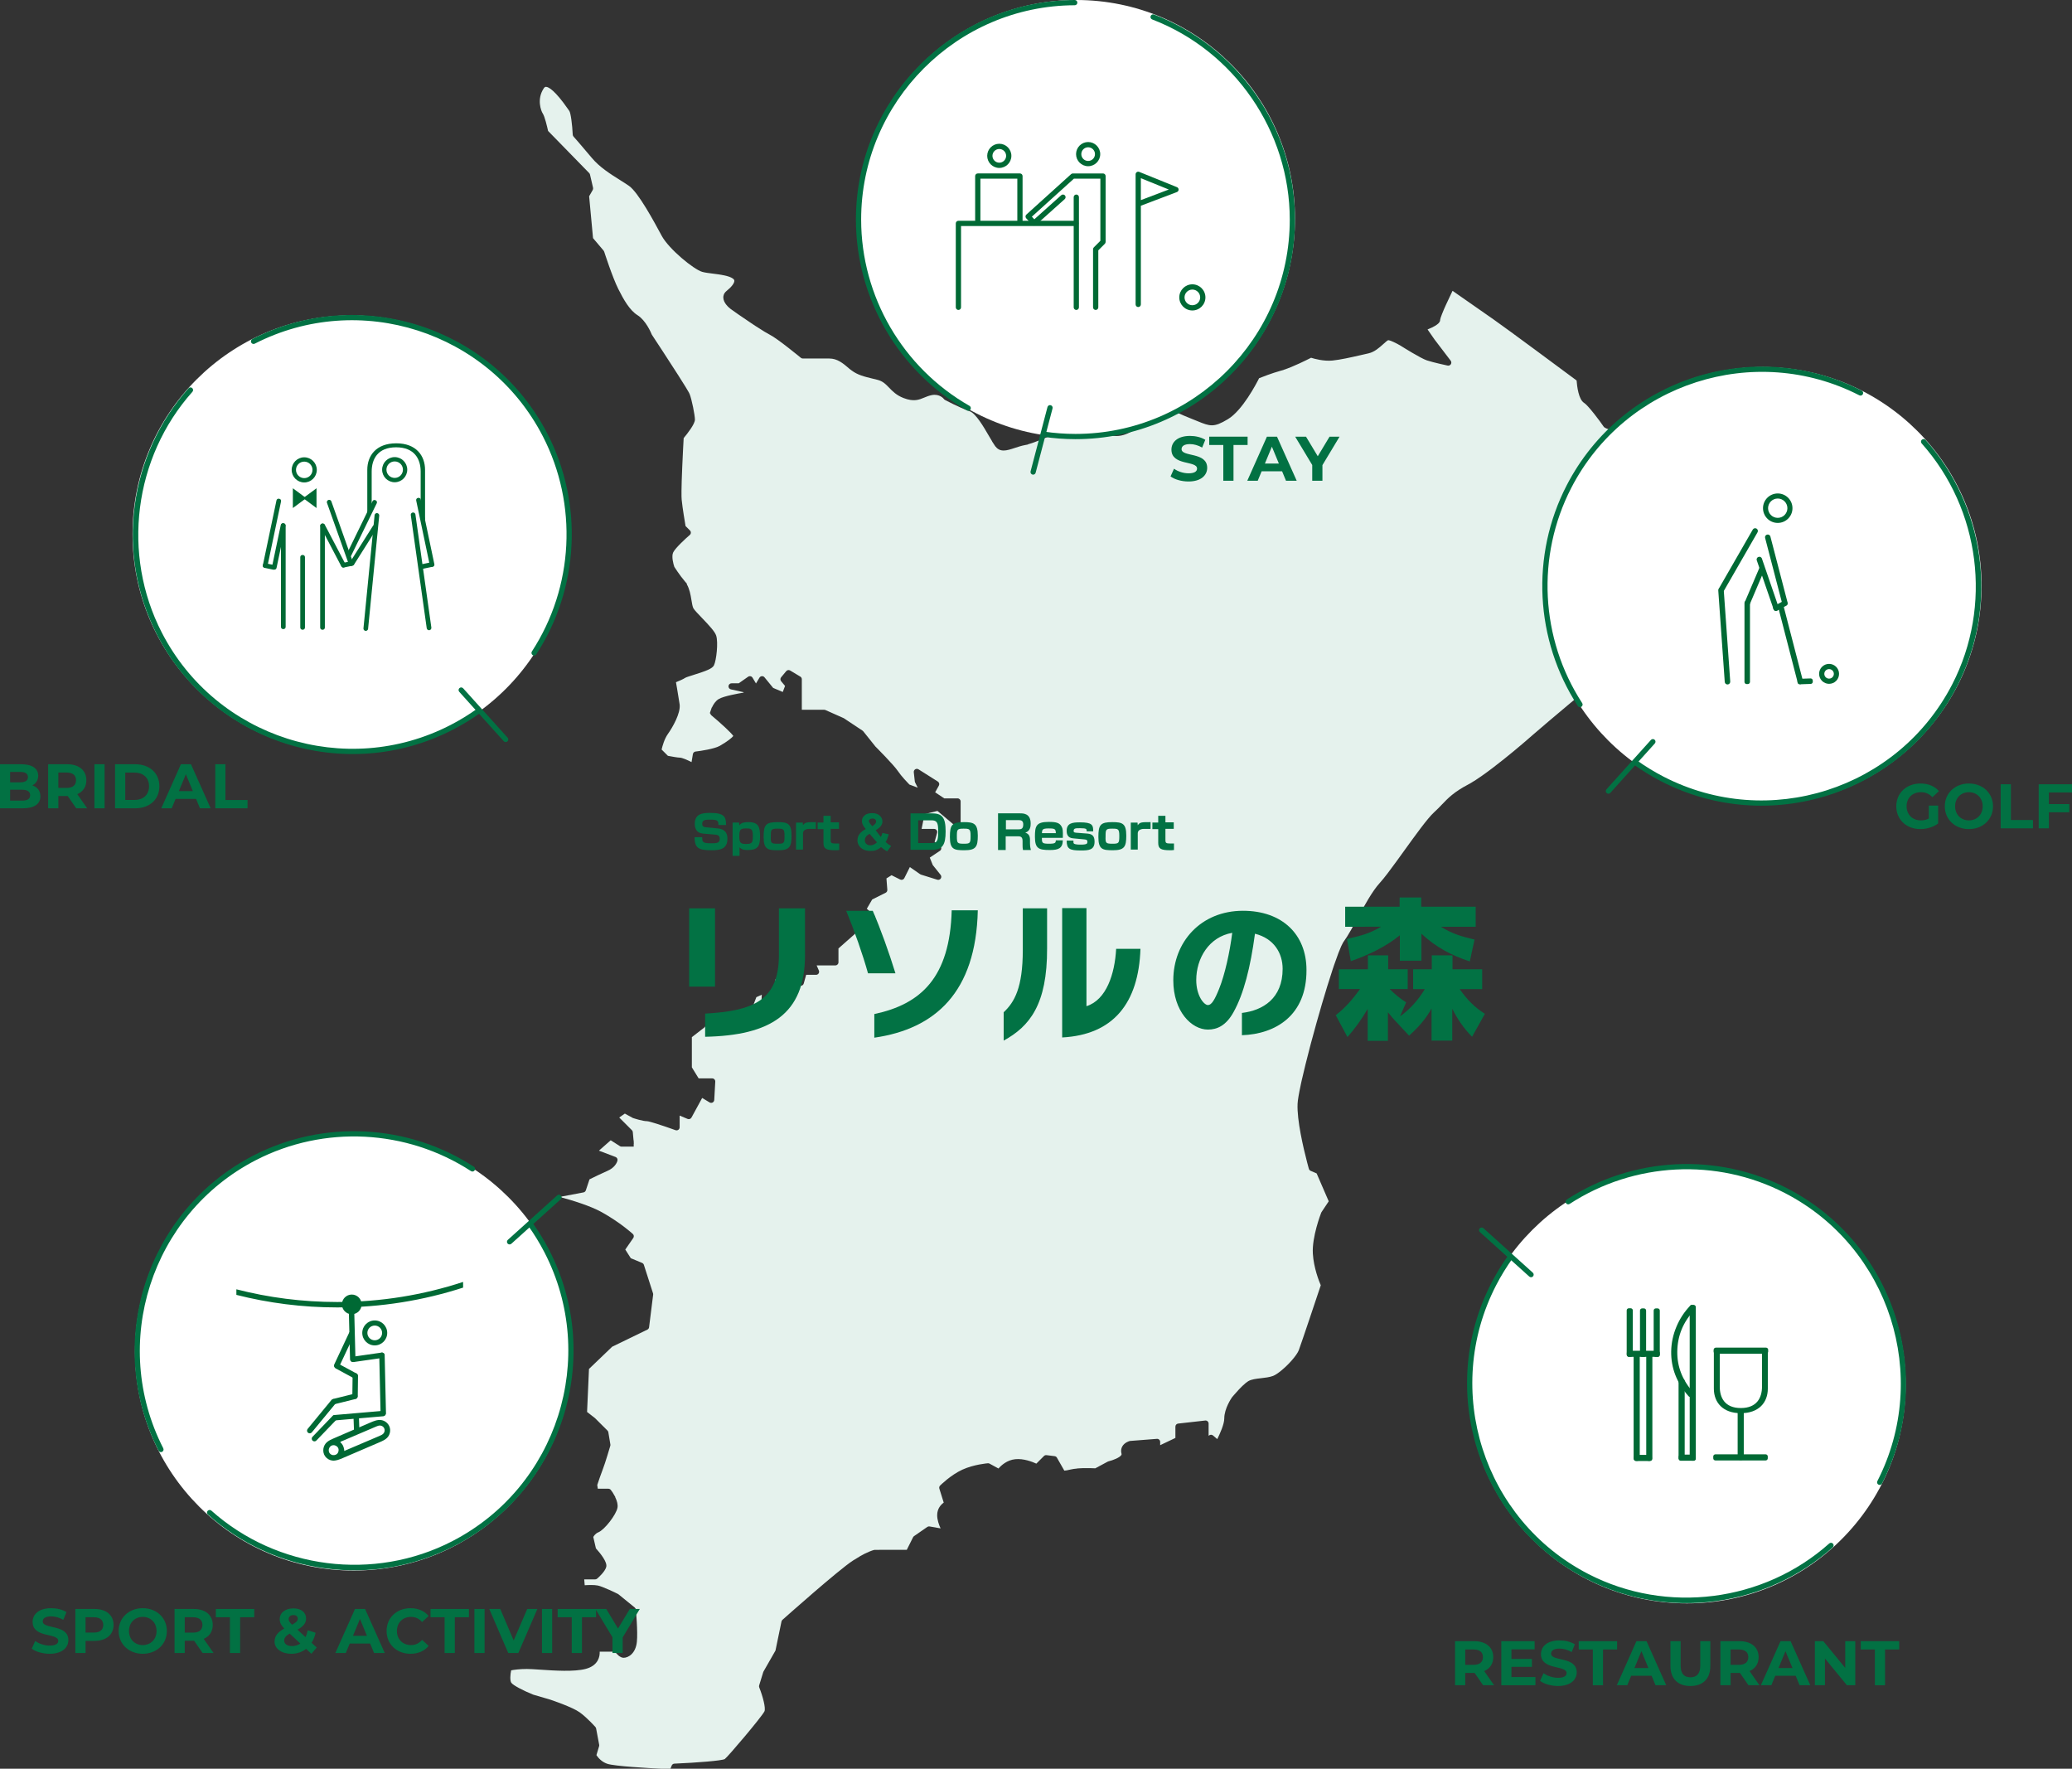 <?xml version="1.0" encoding="utf-8"?>
<!-- Generator: Adobe Illustrator 24.2.1, SVG Export Plug-In . SVG Version: 6.00 Build 0)  -->
<svg version="1.1" id="レイヤー_2_1_" xmlns="http://www.w3.org/2000/svg" xmlns:xlink="http://www.w3.org/1999/xlink" x="0px"
	 y="0px" viewBox="0 0 790.084 674.313" style="enable-background:new 0 0 790.084 674.313;" xml:space="preserve">
<rect x="0" y="0" width="790.084" height="674.313" fill="#333333" stroke="none"/>
<style type="text/css">
	.st0{fill:#E5F2ED;}
	.st1{fill:#027244;}
	.st2{fill:#FFFFFF;}
	.st3{fill:#027143;}
	.st4{fill:#006934;}
</style>
<path class="st0" d="M707.027,229.843c-0.304-0.343-0.38-0.834-0.194-1.254l0.593-1.33
	c-1.798,0.262-4.464,0.336-7.607-0.561c-3.116-0.891-8.086-4.33-13.348-7.971
	c-4.304-2.978-8.754-6.057-12.064-7.626c-7.548-3.574-13.755-11.651-14.016-11.994
	c-1.979-1.812-5.585-5.29-6.004-6.55c-0.085-0.257-0.776-1.947-1.91-4.428
	l-0.015-0.034c-4.06-8.894-7.901-15.083-9.786-15.769
	c-1.581-0.574-6.402-1.925-11.506-3.356c-3.795-1.064-7.84-2.2-11.252-3.207
	l-0.002,0.006l-1.121-0.336l-1.121-0.336l0.001-0.003
	c-5.706-1.743-5.947-2.096-6.238-2.537c-1.256-1.878-5.878-8.051-7.395-8.961
	c-2.093-1.257-2.695-6.312-2.86-8.54c-3.512-2.608-27.126-20.131-31.75-23.332
	c-4.089-2.83-12.504-8.716-15.559-10.853l-2.512,5.341
	c-1.044,2.263-2.187,5.108-2.218,5.721c0,0.492,0,1.748-4.79,3.664l2.64,3.813
	l6.18,8.108c0.296,0.39,0.319,0.924,0.057,1.338
	c-0.263,0.414-0.753,0.622-1.235,0.517c-0.224-0.048-5.524-1.187-7.888-1.976
	c-2.394-0.797-9.193-5.07-9.96-5.554c-1.711-1.026-4.052-2.148-4.809-2.148
	c-0.3,0.067-1.206,0.884-1.868,1.48c-1.5,1.351-3.366,3.031-5.642,3.538
	l-3.329,0.762l-0-0.001c-3.342,0.767-7.493,1.687-10.395,1.978
	c-3.354,0.329-6.882-0.652-8.17-1.062c-1.551,0.8-6.716,3.396-10.48,4.61
	l0.009,0.032l-1.129,0.312c-3.384,0.937-7.025,2.366-8.218,2.846
	c-1.104,2.198-6.396,12.315-11.896,15.615c-2.743,1.646-4.432,2.339-6.111,2.339
	c-1.553,0-3.101-0.593-5.473-1.573c-0.766-0.317-1.636-0.676-2.643-1.068
	c-1.922-0.747-3.433-1.433-4.699-2.008l-1.209-0.541
	c-2.37-1.044-3.584-1.387-5.655-0.56c-1.154,0.462-2.791,1.85-4.523,3.319
	c-3.693,3.133-8.286,7.033-13.129,6.461c-3.363-0.396-6.203-1.175-8.707-1.864
	c-2.414-0.662-4.498-1.234-6.295-1.234c-1.936,0-6.348,1.844-10.241,3.472
	c-2.895,1.21-5.605,2.323-7.597,2.857l0.012,0.065l-1.15,0.221
	c-1.35,0.261-2.612,0.676-3.831,1.078c-1.565,0.516-3.004,0.99-4.283,0.99
	c-0.866,0-1.659-0.217-2.369-0.785c-0.215-0.172-0.439-0.413-0.692-0.734
	l-0.036,0.024l-0.644-0.979c-0.002-0.003-0.004-0.007-0.006-0.01l-0.636-0.968
	l0.026-0.017c-0.396-0.652-0.814-1.358-1.272-2.146
	c-1.963-3.383-4.929-8.494-7.277-9.347c-4.301-1.563-9.263-4.227-9.472-4.339
	c-0.157-0.086-0.293-0.205-0.397-0.351c-0.057-0.077-1.599-2.079-4.64-1.472
	c-1.103,0.221-1.981,0.587-2.831,0.94c-2.063,0.858-4.011,1.667-7.913,0.169
	c-2.697-1.039-4.191-2.589-5.509-3.956c-1.278-1.327-2.382-2.472-4.447-2.989
	l-1.706-0.418c-3.38-0.819-5.823-1.411-8.183-3.184l-0.129-0.097l-0.001,0.001
	c-0.012-0.009-0.023-0.019-0.035-0.027l-0.773-0.58l0.018-0.024
	c-2.397-2.052-4.516-3.787-7.542-3.787h-10.093c-0.272,0-0.537-0.095-0.746-0.269
	c-0.088-0.072-8.861-7.309-11.811-8.783c-0.991-0.495-2.743-1.565-5.134-3.122
	l-0.004,0.006l-0.978-0.645l-0.978-0.645l0.002-0.003
	c-3.503-2.333-6.977-4.76-7.839-5.407c-0.655-0.492-2.802-2.263-2.835-4.384
	c-0.01-0.681,0.198-1.67,1.253-2.514c1.849-1.478,2.981-2.958,2.956-3.863
	c-0.006-0.216-0.077-0.511-0.575-0.868c-1.547-1.105-4.934-1.532-7.655-1.875
	c-1.612-0.202-3.003-0.379-4.019-0.668c-3.224-0.922-12.722-8.685-15.462-13.77
	l-0.191-0.357c-2.601-4.833-8.693-16.153-12.259-18.648
	c-1.006-0.705-2.17-1.433-3.409-2.211c-3.662-2.298-7.812-4.903-10.795-8.48
	c-3.824-4.59-6.931-8.089-6.962-8.124c-0.178-0.2-0.283-0.454-0.295-0.722
	c-0.18-3.764-0.754-8.302-1.32-9.058c-0.126-0.167-0.32-0.446-0.572-0.808
	c-4.823-6.927-7.282-8.33-8.31-8.356c-0.235,0.002-0.519,0.072-0.852,0.571
	c-2.78,4.171-0.982,8.678-0.388,9.569c0.776,1.163,1.686,5.057,2.04,6.672
	l15.68,16.064c0.15,0.153,0.255,0.345,0.303,0.555l1.165,5.046
	c0.066,0.287,0.022,0.588-0.125,0.844l-1.368,2.397l1.484,15.956l4.033,4.765
	c0.098,0.118,0.174,0.254,0.221,0.4c0.031,0.096,3.106,9.673,5.367,14.197
	c2.05,4.1,4.357,8.151,7.337,10.012c3.152,1.97,5.131,6.597,5.469,7.436
	c0.307,0.466,1.645,2.493,3.383,5.15l0-0l0.641,0.98l0.641,0.98
	l-0.001,0.001c9.114,13.965,9.591,15.135,9.743,15.514
	c0.834,2.087,2.024,8.095,2.024,9.751c0,1.685-2.824,5.292-4.293,7.054
	c-0.076,1.345-0.333,5.996-0.541,10.872c-0.367,8.563-0.321,11.592-0.217,12.625
	c0.327,3.276,1.23,8.601,1.477,10.031l1.679,1.678
	c0.231,0.23,0.355,0.547,0.342,0.873c-0.013,0.326-0.16,0.633-0.408,0.844
	c-1.462,1.254-5.446,4.887-6.314,6.622c-0.76,1.518,0.079,4.596,0.436,5.567
	c0-0.001,0-0.001,0-0.001c0.024,0,1.87,3.003,4.035,5.536l0.03,0.035
	c0.001,0.002,0.002,0.004,0.004,0.005l0.758,0.883l-0.12,0.103
	c1.062,1.784,1.473,4.016,1.801,6.051c0.209,1.29,0.426,2.624,0.777,3.21
	c0.408,0.681,1.841,2.174,3.226,3.616c2.856,2.977,4.918,5.199,5.421,6.709
	c0.872,2.617,0.078,9.538-0.841,11.376c-0.619,1.24-2.797,2.09-7.769,3.647
	c-1.245,0.39-2.794,0.875-3.113,1.075c-0.861,0.573-2.542,1.286-3.598,1.708
	l0.043,0.247l0.002-0l0.199,1.154c0.006,0.032,0.012,0.069,0.018,0.102
	l0.183,1.051l-0.002,0c0.347,2.032,0.752,4.453,0.952,5.854
	c0.476,3.337-2.72,8.868-4.477,11.326c-1.356,1.899-2.113,4.717-2.392,5.928
	l2.405,2.403c1.489,0.289,3.764,0.685,4.469,0.685
	c0.964,0,2.991,0.922,4.546,1.709l0.509-3.059
	c0.086-0.517,0.504-0.914,1.026-0.972c1.877-0.209,7.199-1.009,9.254-2.182
	c2.914-1.664,4.622-3.075,5.139-3.753c-0.855-1.274-4.869-4.962-8.413-7.915
	c-0.213-0.177-0.32-0.425-0.369-0.687l-0.189-0.064l0.379-1.108l0.378-1.11
	l0.059,0.02c0.512-1.124,1.341-2.467,2.606-3.226
	c1.88-1.128,7.695-2.147,9.36-2.422l0.164-0.164l-4.904-1.09
	c-0.583-0.13-0.976-0.678-0.911-1.272c0.065-0.594,0.567-1.043,1.165-1.043
	h2.736l3.581-2.505c0.268-0.185,0.604-0.253,0.915-0.186
	c0.318,0.069,0.594,0.265,0.761,0.543l1.325,2.208l1.325-2.208
	c0.196-0.327,0.539-0.538,0.92-0.565c0.376-0.042,0.748,0.13,0.992,0.427
	l3.002,3.67l0.307,0.375l3.661,1.549l0.876-2.301l-1.502-1.803
	c-0.361-0.434-0.361-1.065,0-1.499l1.94-2.329
	c0.368-0.443,1.006-0.556,1.503-0.255l3.883,2.329
	c0.352,0.212,0.569,0.593,0.569,1.004v7.369v2.343v1.928h8.533
	c0.164,0,0.326,0.034,0.476,0.101l4.704,2.09l0-0.001l1.436,0.639
	l0.705,0.313l-0,0l0.143,0.064l7.161,4.754
	c0.101,0.066,0.19,0.149,0.265,0.243l4.658,5.823
	c0.201,0.192,7.001,7.001,8.6,9.399c1.265,1.898,3.669,4.397,4.337,5.078
	l3.176,1.192l-0.995-1.99c-0.062-0.124-0.101-0.257-0.117-0.395l-0.388-3.494
	c-0.049-0.447,0.161-0.883,0.543-1.122c0.382-0.239,0.867-0.237,1.247,0.002
	l5.237,3.309l2.138,1.35c0.525,0.332,0.7,1.016,0.398,1.559l-1.416,2.55
	l3.464,2.31h5.08c0.647,0,1.171,0.524,1.171,1.171v8.54
	c0,0.455-0.264,0.869-0.677,1.062c-0.412,0.193-0.898,0.13-1.249-0.166
	l-6.916-5.825l-4.912,1.227l-1.127,5.636h4.782c0.365,0,0.709,0.17,0.931,0.46
	c0.221,0.291,0.295,0.668,0.199,1.019l-0.949,3.483l2.053,1.467
	c0.313,0.223,0.496,0.587,0.491,0.971c-0.006,0.385-0.201,0.742-0.522,0.956
	l-0.492,0.328l0,0l-1.131,0.754l-0.818,0.546l-0-0l-1.426,0.951
	l1.135,2.838l2.998,3.746c0.321,0.403,0.342,0.968,0.051,1.393
	c-0.291,0.423-0.831,0.611-1.316,0.456l-6.212-1.941
	c-0.113-0.035-0.221-0.087-0.318-0.154l-3.935-2.725l-2.113,4.227
	c-0.14,0.278-0.382,0.49-0.677,0.587c-0.296,0.103-0.614,0.077-0.895-0.063
	l-3.295-1.647l-1.947,1.217l0.334,4.339c0.037,0.475-0.218,0.924-0.644,1.137
	l-5.123,2.56l-2.058,3.529l2.776,2.469c0.364,0.323,0.49,0.837,0.317,1.292
	c-0.173,0.454-0.609,0.755-1.095,0.755h-5.897l-0.311,4.347
	c-0.022,0.307-0.162,0.591-0.392,0.795l-6.203,5.473v5.294
	c0,0.647-0.524,1.171-1.171,1.171h-0.761h-2.343h-4.044l0.847,1.961
	c0.157,0.363,0.12,0.779-0.096,1.108c-0.217,0.329-0.585,0.527-0.979,0.527
	h-3.769l-0.925,3.312c-0.113,0.407-0.439,0.722-0.851,0.823
	c-0.41,0.096-0.844-0.029-1.134-0.34l-3.385-3.633l-5.507,1.662l2.703,7.776
	c0.137,0.394,0.055,0.831-0.217,1.146l-2.329,2.717
	c-0.222,0.26-0.547,0.41-0.889,0.41h-3.494c-0.321,0-0.63-0.133-0.851-0.366
	c-0.221-0.234-0.336-0.549-0.318-0.871l0.281-5.055l-2.073,0.943l-1.769,4.599
	c-0.124,0.321-0.398,0.533-0.716,0.647l0.009,0.06l-0.221,0.032
	c-0,0-0.001,0-0.001,0l-0.548,0.078l-12.624,1.804l-3.987,4.349
	l-4.738,3.665v11.515l2.589,4.206h5.168c0.321,0,0.63,0.133,0.851,0.366
	c0.221,0.234,0.336,0.549,0.318,0.871l-0.389,6.988
	c-0.023,0.41-0.259,0.778-0.621,0.97c-0.364,0.19-0.8,0.18-1.151-0.031
	l-2.835-1.702l-4.074,7.469c-0.288,0.526-0.925,0.748-1.479,0.521l-3.036-1.264
	v0.118v2.343v1.993c0,0.381-0.185,0.739-0.498,0.959
	c-0.313,0.22-0.71,0.273-1.071,0.143c-4.644-1.671-9.978-3.409-10.862-3.424
	c-1.692,0-5.039-1.099-5.416-1.225l-3.049-1.675l-2.14,1.5l4.836,4.836
	c0.193,0.193,0.313,0.45,0.339,0.722l0.291,3.204h0.057v0.624l0.04,0.441
	c0.011,0.116-0.017,0.228-0.04,0.339v0.938h-1.127h-1.171h-2.322
	c-0.223,0-0.44-0.064-0.629-0.183l-3.527-2.244l-4.486,3.957l6.342,2.416
	c0.534,0.204,0.843,0.763,0.731,1.325c-0.189,0.945-1.2,2.84-3.793,3.951
	c-2.175,0.932-5.665,2.647-6.88,3.25l-1.399,4.196
	c-0.134,0.403-0.476,0.701-0.893,0.78l-9.099,1.723
	c4.755,1.274,11.672,3.376,16.05,5.808c7.028,3.903,11.674,8.136,11.869,8.314
	c0.431,0.396,0.504,1.048,0.172,1.528l-3.051,4.407l2.101,3.304l4.318,1.798
	c0.317,0.133,0.559,0.398,0.665,0.723l3.494,10.87
	c0.053,0.162,0.069,0.334,0.047,0.503l-1.552,12.421
	c-0.049,0.394-0.294,0.737-0.651,0.911l-13.421,6.516l-8.844,8.479l-0.729,16.393
	l1.762,1.37l-0,0.001l1.253,0.974l4.769,4.754
	c0.173,0.172,0.287,0.396,0.327,0.636l0.776,4.658
	c0.029,0.174,0.018,0.352-0.032,0.522c-0.079,0.272-1.964,6.678-2.752,8.646
	c-0.651,1.624-1.881,5.267-2.218,6.273l0.205,1.437h4.031
	c0.361,0,0.705,0.169,0.927,0.455c0,0,0.213,0.281,0.503,0.71l0.036-0.021
	l0.593,1.011l0.594,1.009l-0.053,0.031c0.754,1.543,1.069,2.892,0.885,3.994
	c-0.446,2.672-4.961,8.493-7.32,9.433c-1.042,0.419-1.656,1.311-1.917,1.775
	l1.002,4.34c1.763,1.954,4.4,5.248,3.946,7.058
	c-0.456,1.821-2.979,4.057-3.48,4.487c-0.212,0.181-0.483,0.281-0.762,0.281
	h-4.162l0.186,2.226c1.361-0.087,3.583-0.169,4.982,0.112
	c0.846,0.168,2.333,0.736,4.358,1.645l0.005-0.012l1.062,0.494l1.063,0.494
	l-0.003,0.006c0.704,0.337,1.185,0.577,1.185,0.577
	c0.077,0.039,0.149,0.085,0.215,0.14l6.212,5.047
	c0.244,0.197,0.397,0.485,0.427,0.796c0.032,0.339,0.784,8.312,0.388,12.263
	c-0.447,4.475-3.264,6.1-5.047,6.1c-1.342,0-2.605-1.373-3.323-2.329h-5.809
	c0.039,0.922-0.085,2.146-0.741,3.329c-0.866,1.565-2.406,2.652-4.576,3.231
	c-4.396,1.169-11.95,0.664-17.46,0.295c-2.052-0.137-3.823-0.256-4.968-0.256
	c-2.845,0-4.987,0.32-6.018,0.512c-0.334,1.615-0.507,3.798,0.035,4.699
	c0.594,0.991,4.8,3.139,8.358,4.564l6.495,1.904
	c0.38,0.126,8.391,2.81,11.219,4.828c2.794,1.997,5.887,5.466,6.017,5.612
	c0.142,0.158,0.237,0.352,0.276,0.563l1.165,6.209
	c0.035,0.183,0.025,0.373-0.029,0.551l-1.018,3.393
	c0.013,0.019,0.027,0.04,0.04,0.06l0.05,0.075
	c0.589,0.879,1.901,2.457,4.059,3.178c2.739,0.913,15.83,1.668,20.643,1.883
	l3.426-0.002l0.482-1.203c0.172-0.428,0.578-0.716,1.038-0.737
	c8.496-0.361,17.998-1.112,19.193-1.741c1.302-0.979,14.067-16.054,15.133-18.187
	c0.574-1.149-0.581-5.635-1.98-9.133c-0.1-0.247-0.111-0.524-0.032-0.78
	l1.552-5.047c0.025-0.082,0.061-0.16,0.103-0.236l4.566-7.989l2.291-11.076
	c0.051-0.245,0.181-0.469,0.368-0.636c0.874-0.78,21.481-19.125,26.93-22.628
	c0.868-0.557,1.707-1.058,2.528-1.528l-0.012-0.023l1.01-0.544
	c0.007-0.004,0.014-0.008,0.021-0.012l1.031-0.556l0.01,0.018
	c2.346-1.167,3.481-1.385,3.618-1.407l12.279-0.016l2.394-4.786
	c0.088-0.176,0.22-0.327,0.381-0.439l5.046-3.494
	c0.253-0.178,0.565-0.247,0.871-0.19l4.198,0.741
	c-0.644-1.386-1.303-3.24-1.303-5.022c0-2.574,1.479-4.075,2.495-4.8
	l-1.666-5.333c-0.13-0.416-0.018-0.869,0.289-1.178
	c0.165-0.165,4.084-4.054,8.495-6.061c4.409-2.002,9.497-2.414,9.711-2.43
	c0.232-0.032,0.454,0.03,0.651,0.14l3.404,1.855
	c1.041-1.19,3.257-3.233,6.4-3.546c3.194-0.327,6.541,0.995,8.034,1.686
	l2.9-2.901c0.255-0.254,0.614-0.38,0.974-0.334l3.105,0.387
	c0.366,0.046,0.689,0.261,0.872,0.581l2.822,4.94
	c0.374-0.018,1.118-0.108,2.476-0.448c0.649-0.161,1.499-0.271,2.438-0.356
	l-0.002-0.037l1.17-0.062c0.002-0,0.003,0,0.005-0l1.166-0.062
	l0.001,0.019c1.982-0.049,3.823,0.024,4.558,0.058l4.757-2.56
	c0.089-0.048,0.186-0.085,0.286-0.108c1.676-0.398,4.304-1.412,4.897-2.425
	c0.11-0.188,0.093-0.297,0.068-0.384c-0.299-1.046-0.198-2.045,0.291-2.892
	c0.879-1.521,2.678-2.009,2.881-2.061l10.29-0.805
	c0.327-0.044,0.646,0.085,0.885,0.307c0.239,0.222,0.375,0.533,0.375,0.86
	v1.249l5.809-2.764v-4.308c0-0.597,0.447-1.098,1.04-1.165l10.322-1.165
	c0.337-0.039,0.664,0.069,0.912,0.291c0.249,0.222,0.391,0.54,0.391,0.874
	v4.663l0.232-0.172c0.44-0.325,1.042-0.304,1.459,0.053l1.606,1.377
	c1.095-2.171,2.671-5.752,2.671-7.861c0-3.819,2.808-7.877,2.929-8.049
	c0.101-0.125,1.138-1.366,2.406-2.728l-0.011-0.011l0.818-0.84l0.818-0.837
	l0.013,0.013c0.865-0.831,1.57-1.411,2.134-1.752
	c1.226-0.734,3.004-0.938,4.886-1.151c1.605-0.183,3.265-0.373,4.623-0.881
	c1.612-0.606,4.636-3.109,7.035-5.82c1.401-1.586,2.407-3.034,2.76-3.976
	c1.055-2.812,7.347-21.653,8.383-24.76c-0.647-1.496-2.68-6.573-3.02-12.021
	c-0.399-6.397,3.037-15.266,3.184-15.64c0.031-0.079,0.07-0.153,0.117-0.223
	l2.751-4.127l-4.608-10.633l-2.288-0.982c-0.325-0.138-0.57-0.416-0.666-0.756
	l-0.105-0.384l-0.008,0.002l-0.303-1.131c-0.037-0.14-0.081-0.306-0.121-0.457
	l-0.183-0.673l0.006-0.001c-1.384-5.308-3.897-15.942-3.6-22.187
	c0.065-1.363,0.489-3.842,1.224-7.269l-0.009-0.002l0.253-1.144l0.254-1.143
	l0.008,0.002c0.749-3.292,1.733-7.275,2.889-11.687l-0.005-0.001l0.3-1.133
	l0.3-1.133l0.004,0.001c2.605-9.767,5.602-19.965,8.01-27.26l-0.006-0.002
	l0.352-1.052c0.006-0.019,0.013-0.041,0.02-0.06l0.373-1.111l0.004,0.001
	c2.508-7.346,3.423-8.577,3.731-8.989c0.709-0.945,1.578-2.331,2.734-4.367
	c0.739-1.301,1.517-2.726,2.32-4.197c2.71-4.964,5.782-10.591,8.611-13.655
	c1.597-1.731,4.133-5.146,6.453-8.338l2.784-3.85
	c4.418-6.129,8.987-12.469,11.409-14.67c1.178-1.071,2.114-2.051,3.013-2.991
	c2.35-2.458,4.568-4.779,10.041-7.659c0.295-0.154,0.604-0.329,0.917-0.51
	c4.887-2.819,12.398-8.851,16.443-12.196c2.695-2.231,4.537-3.829,4.542-3.833
	c0.153-0.133,15.078-13.127,25.093-21.055l-0.003-0.004l0.922-0.723l0.922-0.723
	l0.006,0.007c2.982-2.31,5.075-3.796,6.275-4.437
	c5.857-3.124,22.042-8.032,22.728-8.239l10.648-1.591
	c0.14-0.019,0.277-0.017,0.414,0.013c2.318,0.488,7.852,1.763,9.124,3.036
	c0.821,0.821,1.446,2.044,1.823,2.916c2.217-0.606,7.692-2.142,12.396-3.76
	c2.29-0.789,4.114-1.497,5.418-2.107c3.851-1.796,7.221-2.137,10.195-2.438
	c1.677-0.17,3.26-0.331,4.745-0.736c4.292-1.17,12.231-2.311,12.568-2.359
	l4.045-0.011c0.412,0,0.792,0.216,1.004,0.569
	c0.627,1.046,2.446,3.95,3.318,4.821c0.732,0.731,3.533,2.489,5.313,3.538
	h3.722c-0.176-1.334-0.247-3.132,0.421-4.137
	c0.46-0.691,1.238-2.159,1.748-3.149c-0.597-0.407-1.258-1.01-1.547-1.797
	c-0.233-0.637-0.194-1.3,0.112-1.915c0.636-1.266,1.574-3.992,1.819-4.714
	v-2.525c0-0.962-0.963-2.906-1.798-4.264h-3.839l-11.09,3.441
	C707.812,230.317,707.334,230.189,707.027,229.843z"/>
<g>
	<path class="st1" d="M262.787,376.136v-29.853h9.865v29.853H262.787z M268.878,395.266v-8.836
		c18.444-1.029,28.137-5.061,28.137-22.39v-17.757h9.951v17.843
		C306.966,386.773,293.584,394.751,268.878,395.266z"/>
	<path class="st1" d="M330.986,371.075c-1.973-7.12-5.233-16.385-8.321-23.848h10.123
		c2.917,6.691,6.262,16.042,8.664,23.848H330.986z M333.388,395.609v-9.007
		c17.757-3.775,28.824-13.897,29.51-39.547h9.951
		C372.163,378.281,356.636,392.264,333.388,395.609z"/>
	<path class="st1" d="M382.714,396.724v-10.809c4.118-3.86,7.292-9.351,7.292-23.762
		v-15.87h9.265v15.27C399.357,382.999,392.58,391.32,382.714,396.724z
		 M405.018,395.523v-49.326h9.265v37.402c7.635-2.402,10.809-12.353,11.324-21.875
		h9.265C434.185,382.398,424.577,394.494,405.018,395.523z"/>
	<path class="st1" d="M473.561,394.666v-8.493c7.978-0.944,15.527-5.49,15.527-16.814
		c0-5.919-3.26-11.581-10.552-13.382c-1.716,12.868-4.289,22.905-8.15,29.853
		c-2.831,5.147-6.262,6.691-9.779,6.691c-6.262,0-13.211-6.949-13.211-18.787
		c0-14.583,10.466-26.508,26.593-26.508c14.927,0,24.191,9.007,24.191,22.561
		C498.267,387.202,486.342,394.237,473.561,394.666z M456.146,373.648
		c0,5.919,2.917,9.522,4.461,9.522c1.373,0,2.574-1.973,4.289-6.262
		c2.145-5.319,4.032-13.811,4.976-21.275
		C460.95,357.178,456.146,365.413,456.146,373.648z"/>
	<path class="st1" d="M537.299,394.837l-4.632-4.976l0,0
		c-1.287-1.287-2.23-2.488-3.431-3.946v10.895h-7.721v-12.181
		c-2.316,3.946-4.718,7.378-7.721,10.723l-4.461-8.321
		c3.86-3.002,6.348-6.005,9.265-9.951h-8.064v-7.549h11.066v-5.319h7.721v5.319
		h7.463v7.549h-6.863c1.973,1.973,3.946,3.603,6.262,5.061l-2.316,5.319
		c3.775-2.659,7.034-6.348,9.436-10.38h-4.461v-7.549h7.12v-5.319h7.892v5.319
		h11.324v7.549h-8.578c2.745,3.946,5.576,6.863,9.608,9.436l-4.89,8.75
		c-3.174-3.26-5.576-6.691-7.549-10.723v12.181h-7.892v-12.267
		C543.647,388.575,540.73,391.749,537.299,394.837z M512.936,353.317v-7.635h20.76
		v-3.517h8.235v3.517h20.76v7.635h-13.297c4.547,2.745,7.806,3.689,12.868,4.89
		l-1.802,8.321c-6.949-2.23-13.039-5.49-18.444-10.552v10.294h-8.235v-9.694
		c-5.49,4.461-12.096,7.549-18.701,9.865l-1.458-8.493
		c4.976-1.115,8.578-1.973,12.953-4.632H512.936z"/>
</g>
<g>
	<path class="st1" d="M273.939,314.543c0-1.63-0.257-2.059-3.002-2.059
		c-1.887,0-3.174,0-3.174,1.63c0,0.686,0.257,1.201,1.544,1.287l4.375,0.429
		c3.689,0.343,3.689,3.002,3.689,3.946c0,3.946-2.831,4.375-6.091,4.375
		c-5.147,0-6.348-0.944-6.434-4.976h2.917c0,1.716,0,2.316,3.26,2.316
		c2.23,0,3.431,0,3.431-1.716c0-1.029-0.515-1.373-1.373-1.544l-5.061-0.429
		c-2.574-0.257-3.088-2.145-3.088-3.775c0-3.86,3.088-4.118,5.833-4.118
		c5.49,0,6.091,1.544,6.091,4.632H273.939z"/>
	<path class="st1" d="M281.831,313.599l0.086,1.029c0.515-0.6,1.029-1.201,3.517-1.201
		c4.032,0,4.375,2.145,4.375,5.576c0,3.689-0.944,5.061-4.632,5.061
		c-1.287,0-2.316-0.086-3.174-1.029v3.26h-2.659v-12.696H281.831z M281.917,319.089
		c0,2.402,0.686,2.659,2.659,2.659c2.402,0,2.488-0.686,2.488-3.088
		c0-2.659-0.6-2.831-2.574-2.831C282.175,315.829,281.917,316.344,281.917,319.089z"
		/>
	<path class="st1" d="M301.819,318.574c0,4.203-0.686,5.576-5.061,5.576
		c-3.946,0-5.576-0.257-5.576-5.061c0-4.632,0.772-5.662,5.319-5.662
		C300.361,313.427,301.819,313.942,301.819,318.574z M296.672,321.663
		c2.316,0,2.488-0.257,2.488-3.002c0-2.659-0.429-2.745-2.745-2.745
		c-2.402,0-2.488,0.343-2.488,2.917C293.841,321.491,294.013,321.663,296.672,321.663z"
		/>
	<path class="st1" d="M306.109,313.599l0.086,1.029c0.772-1.201,1.544-1.201,4.89-1.201
		v2.574c-2.659,0-3.002,0-3.346,0.086c-0.772,0.172-1.544,0.6-1.544,1.63v6.177
		h-2.659v-10.294H306.109z"/>
	<path class="st1" d="M314.001,311.025h2.745v2.488h3.174v2.488h-3.174v4.375
		c0,0.944,0.257,1.201,1.801,1.201c0.944,0,1.115,0,1.458,0v2.488
		c-0.6,0.086-1.201,0.086-1.458,0.086c-3.603,0-4.547-0.6-4.547-2.831v-5.233
		h-2.23v-2.488h2.23V311.025z"/>
	<path class="st1" d="M339.822,322.521l-1.544,2.059c-0.772-0.429-1.544-0.944-2.316-1.63
		c-0.6,0.515-1.201,0.858-1.801,1.115s-1.373,0.343-2.23,0.343
		c-1.716,0-3.002-0.515-3.946-1.458c-0.686-0.772-1.029-1.63-1.029-2.574
		c0-0.858,0.257-1.716,0.772-2.402c0.515-0.686,1.287-1.373,2.402-1.887
		c-0.515-0.6-0.858-1.115-1.115-1.63c-0.257-0.515-0.343-1.029-0.343-1.458
		c0-0.858,0.343-1.544,1.029-2.145s1.63-0.858,2.917-0.858
		c1.201,0,2.145,0.343,2.831,0.944s1.029,1.373,1.029,2.23
		c0,0.6-0.172,1.115-0.515,1.63s-1.029,1.115-2.059,1.716l1.973,2.574
		c0.257-0.429,0.429-0.944,0.6-1.544l2.402,0.515
		c-0.257,0.858-0.429,1.458-0.6,1.887s-0.343,0.686-0.6,1.029
		c0.257,0.257,0.686,0.6,1.115,0.944
		C339.307,322.177,339.65,322.435,339.822,322.521z M331.587,317.888
		c-0.6,0.343-1.115,0.686-1.373,1.115c-0.343,0.429-0.429,0.858-0.429,1.373
		c0,0.6,0.172,1.029,0.6,1.373c0.343,0.343,0.858,0.515,1.544,0.515
		c0.429,0,0.858-0.086,1.201-0.257s0.772-0.429,1.287-0.858L331.587,317.888z
		 M332.616,314.972l0.686-0.515c0.515-0.429,0.772-0.858,0.772-1.201
		s-0.086-0.6-0.343-0.858s-0.6-0.343-1.029-0.343s-0.772,0.086-1.029,0.343
		c-0.257,0.086-0.343,0.343-0.343,0.6c0,0.343,0.172,0.686,0.6,1.201
		L332.616,314.972z"/>
	<path class="st1" d="M355.263,310.082c3.946,0,5.319,1.458,5.319,6.863
		c0,5.233-1.201,7.034-5.233,7.034h-8.15v-13.897H355.263z M350.116,312.741v8.664
		h4.976c2.316,0,2.659-0.772,2.659-4.547c0-3.346-0.515-4.118-2.659-4.118H350.116
		z"/>
	<path class="st1" d="M372.849,318.574c0,4.203-0.686,5.576-5.061,5.576
		c-3.946,0-5.576-0.257-5.576-5.061c0-4.632,0.772-5.662,5.319-5.662
		C371.305,313.427,372.849,313.942,372.849,318.574z M367.616,321.663
		c2.316,0,2.488-0.257,2.488-3.002c0-2.659-0.429-2.745-2.745-2.745
		c-2.402,0-2.488,0.343-2.488,2.917C364.871,321.491,365.043,321.663,367.616,321.663z"
		/>
	<path class="st1" d="M388.977,310.082c1.201,0,4.032,0,4.032,3.86
		c0,1.029-0.086,2.831-2.059,3.517c1.287,0.343,1.801,1.287,1.801,2.659v1.287
		c0,1.458,0.257,2.316,0.343,2.659h-3.002c-0.172-0.686-0.172-1.458-0.172-2.145
		v-1.373c0-1.716-1.029-1.716-1.887-1.716h-4.547v5.233h-2.917v-13.983H388.977z
		 M383.572,312.741v3.431h4.89c1.115,0,1.716-0.343,1.716-1.887
		c0-1.287-0.686-1.63-1.716-1.63h-4.89V312.741z"/>
	<path class="st1" d="M397.298,319.518c0,1.887,0.086,2.145,2.831,2.145
		c2.402,0,2.402-0.429,2.488-1.287h2.659c-0.086,3.088-1.716,3.689-4.976,3.689
		c-4.289,0-5.662-0.6-5.662-5.061c0-4.032,0.429-5.662,5.233-5.662
		c2.745,0,4.289,0.257,5.061,2.059c0.257,0.515,0.429,1.201,0.343,4.032h-7.978
		V319.518z M402.616,317.631c-0.086-1.544-0.257-1.801-2.745-1.801
		c-2.488,0-2.488,0.515-2.574,1.801H402.616z"/>
	<path class="st1" d="M414.369,316.859c0-0.772,0-1.115-2.488-1.115
		c-1.716,0-2.488,0-2.488,1.029c0,0.343,0,0.6,0.858,0.686l4.461,0.343
		c1.716,0.172,2.659,0.858,2.659,3.088c0,3.174-2.23,3.346-5.233,3.346
		c-4.289,0-5.404-0.6-5.404-3.775h2.574c0,0.858,0,0.944,0.172,1.115
		c0.429,0.429,1.973,0.429,2.574,0.429c2.574,0,2.574-0.429,2.574-1.115
		c0-0.429-0.086-0.772-0.944-0.858l-4.547-0.429
		c-1.973-0.172-2.402-1.544-2.402-2.831c0-3.002,2.23-3.26,5.061-3.26
		c4.718,0,5.061,1.029,5.061,3.431h-2.488V316.859z"/>
	<path class="st1" d="M429.467,318.574c0,4.203-0.686,5.576-5.061,5.576
		c-3.946,0-5.576-0.257-5.576-5.061c0-4.632,0.772-5.662,5.319-5.662
		C428.009,313.427,429.467,313.942,429.467,318.574z M424.32,321.663
		c2.316,0,2.488-0.257,2.488-3.002c0-2.659-0.429-2.745-2.745-2.745
		c-2.402,0-2.488,0.343-2.488,2.917C421.489,321.491,421.661,321.663,424.32,321.663z"
		/>
	<path class="st1" d="M433.756,313.599l0.086,1.029c0.772-1.201,1.544-1.201,4.89-1.201
		v2.574c-2.659,0-3.002,0-3.346,0.086c-0.772,0.172-1.544,0.6-1.544,1.63v6.177
		h-2.659v-10.294H433.756z"/>
	<path class="st1" d="M441.649,311.025h2.745v2.488h3.174v2.488h-3.174v4.375
		c0,0.944,0.257,1.201,1.801,1.201c0.944,0,1.115,0,1.458,0v2.488
		c-0.6,0.086-1.201,0.086-1.458,0.086c-3.603,0-4.547-0.6-4.547-2.831v-5.233
		h-2.23v-2.488h2.23V311.025z"/>
</g>
<g>
	<circle class="st2" cx="410.404" cy="83.396" r="83.396"/>
	<g>
		<path class="st3" d="M393.945,180.96c-0.084,0-0.169-0.01-0.254-0.033
			c-0.534-0.141-0.854-0.688-0.713-1.221l6.441-24.515
			c0.141-0.534,0.689-0.856,1.221-0.713c0.534,0.141,0.854,0.688,0.713,1.221
			l-6.441,24.515C394.793,180.664,394.388,180.96,393.945,180.96z"/>
		<g>
			<path class="st3" d="M369.194,156.6c-0.168,0-0.338-0.042-0.494-0.131
				c-26.108-14.884-42.327-42.764-42.327-72.759c0-46.008,37.431-83.56,83.439-83.709
				c0.001,0,0.002,0,0.003,0c0.551,0,0.998,0.446,1,0.997
				c0.002,0.552-0.444,1.001-0.997,1.003c-44.91,0.146-81.446,36.801-81.446,81.709
				c0,29.278,15.832,56.492,41.317,71.021c0.48,0.273,0.647,0.884,0.374,1.364
				C369.879,156.418,369.542,156.6,369.194,156.6z"/>
			<path class="st3" d="M410.089,167.426c-4.083,0-8.231-0.307-12.327-0.911
				c-0.546-0.081-0.924-0.589-0.843-1.135s0.596-0.919,1.135-0.843
				c4,0.59,8.048,0.89,12.035,0.89c45.059,0,81.717-36.658,81.717-81.717
				c0-33.6-21.084-64.264-52.465-76.303c-0.516-0.198-0.773-0.776-0.575-1.292
				c0.197-0.515,0.774-0.774,1.292-0.575c15.644,6.001,29.012,16.455,38.659,30.229
				c9.872,14.094,15.089,30.672,15.089,47.941
				C493.806,129.871,456.251,167.426,410.089,167.426z"/>
		</g>
	</g>
</g>
<g>
	<path class="st4" d="M434.025,117.056c-0.553,0-1-0.448-1-1V66.454
		c0-0.333,0.165-0.644,0.441-0.829c0.275-0.186,0.627-0.223,0.934-0.098
		l14.394,5.829c0.382,0.154,0.63,0.526,0.625,0.938
		c-0.005,0.411-0.261,0.778-0.646,0.924l-13.748,5.215v37.624
		C435.025,116.609,434.577,117.056,434.025,117.056z M435.025,67.938v8.355l10.654-4.041
		L435.025,67.938z"/>
	<path class="st4" d="M454.663,118.365c-2.749,0-4.985-2.236-4.985-4.985
		s2.236-4.985,4.985-4.985c2.748,0,4.984,2.236,4.984,4.985
		S457.411,118.365,454.663,118.365z M454.663,110.395
		c-1.646,0-2.985,1.339-2.985,2.985s1.339,2.985,2.985,2.985
		c1.646,0,2.984-1.339,2.984-2.985S456.309,110.395,454.663,110.395z"/>
</g>
<g>
	<path class="st4" d="M381.045,64.023c-2.542,0-4.61-2.068-4.61-4.61
		c0-2.542,2.068-4.609,4.61-4.609s4.609,2.068,4.609,4.609
		C385.654,61.955,383.587,64.023,381.045,64.023z M381.045,56.803
		c-1.439,0-2.61,1.17-2.61,2.609s1.171,2.61,2.61,2.61
		c1.438,0,2.609-1.171,2.609-2.61S382.483,56.803,381.045,56.803z"/>
	<path class="st4" d="M414.926,63.366c-2.542,0-4.609-2.068-4.609-4.61
		c0-2.542,2.067-4.609,4.609-4.609s4.609,2.068,4.609,4.609
		C419.535,61.298,417.468,63.366,414.926,63.366z M414.926,56.147
		c-1.438,0-2.609,1.17-2.609,2.609s1.171,2.61,2.609,2.61
		s2.609-1.171,2.609-2.61S416.364,56.147,414.926,56.147z"/>
	<path class="st4" d="M388.92,85.68c-0.553,0-1-0.448-1-1V68.124h-14.079v16.556
		c0,0.552-0.447,1-1,1s-1-0.448-1-1V67.124c0-0.552,0.447-1,1-1h16.079c0.553,0,1,0.448,1,1
		v17.556C389.92,85.233,389.473,85.68,388.92,85.68z"/>
	<path class="st4" d="M365.458,118.167c-0.553,0-1-0.448-1-1V85.173c0-0.552,0.447-1,1-1h44.792
		c0.553,0,1,0.448,1,1s-0.447,1-1,1h-43.792v30.994
		C366.458,117.719,366.011,118.167,365.458,118.167z"/>
	<path class="st4" d="M417.797,118.167c-0.553,0-1-0.448-1-1V95.017
		c0-0.265,0.105-0.52,0.293-0.707l2.496-2.496V68.124h-10.101l-16.023,14.483
		l0.936,1.002l10.263-9.191c0.41-0.368,1.044-0.335,1.412,0.078
		c0.368,0.411,0.333,1.043-0.078,1.412l-10.992,9.844
		c-0.404,0.362-1.025,0.334-1.398-0.062l-2.298-2.461
		c-0.183-0.196-0.279-0.457-0.268-0.725c0.012-0.268,0.13-0.52,0.328-0.699
		l17.063-15.423c0.185-0.167,0.423-0.258,0.671-0.258h11.485c0.553,0,1,0.448,1,1
		v25.104c0,0.265-0.105,0.52-0.293,0.707l-2.496,2.496v21.736
		C418.797,117.719,418.35,118.167,417.797,118.167z"/>
	<path class="st4" d="M410.414,118.167c-0.553,0-1-0.448-1-1V75.164c0-0.552,0.447-1,1-1
		c0.553,0,1,0.448,1,1v42.002C411.414,117.719,410.967,118.167,410.414,118.167z"/>
</g>
<g>
	<circle class="st2" cx="672.199" cy="223.32" r="83.396"/>
	<g>
		<path class="st3" d="M612.848,302.485c-0.075-0.039-0.146-0.087-0.211-0.146
			c-0.41-0.37-0.443-1.002-0.074-1.412l16.963-18.835
			c0.37-0.41,1.005-0.445,1.412-0.074c0.41,0.37,0.443,1.002,0.074,1.412
			l-16.963,18.835C613.738,302.61,613.242,302.688,612.848,302.485z"/>
		<g>
			<path class="st3" d="M602.018,269.489c-0.149-0.077-0.281-0.192-0.379-0.343
				c-16.381-25.196-18.015-57.409-4.265-84.067
				c21.09-40.89,71.57-57.105,112.529-36.148
				c0.001,0.001,0.002,0.001,0.003,0.002c0.49,0.252,0.683,0.854,0.432,1.344
				c-0.251,0.492-0.854,0.686-1.346,0.435
				c-39.98-20.457-89.255-4.629-109.841,35.284
				c-13.421,26.021-11.826,57.465,4.164,82.06
				c0.301,0.463,0.17,1.082-0.293,1.383
				C602.71,269.642,602.327,269.648,602.018,269.489z"/>
			<path class="st3" d="M633.4,297.857c-3.629-1.872-7.175-4.046-10.538-6.46
				c-0.449-0.322-0.551-0.947-0.229-1.395s0.951-0.544,1.396-0.229
				c3.284,2.358,6.745,4.48,10.288,6.307
				c40.046,20.655,89.43,4.879,110.085-35.166
				c15.402-29.862,10.72-66.779-11.651-91.864
				c-0.368-0.412-0.331-1.044,0.081-1.412c0.411-0.367,1.043-0.333,1.412,0.081
				c11.152,12.505,18.242,27.923,20.501,44.587
				c2.312,17.051-0.65,34.177-8.566,49.525
				C725.019,302.856,674.426,319.018,633.4,297.857z"/>
		</g>
	</g>
</g>
<g>
	<g>
		<path class="st4" d="M685.42,260.093l-0.016-0.462c-0.015-0.449,0.339-0.828,0.788-0.844
			l4.195-0.143c0.449-0.015,0.828,0.339,0.844,0.788l0.016,0.462
			c0.015,0.449-0.339,0.829-0.788,0.844l-4.195,0.143
			C685.815,260.897,685.436,260.542,685.42,260.093z"/>
		<path class="st4" d="M686.673,260.817L686.673,260.817
			c-0.564,0.118-1.122-0.246-1.24-0.81l-7.361-28.433
			c-0.118-0.564,0.246-1.122,0.81-1.241l0,0c0.564-0.118,1.122,0.246,1.24,0.81
			l7.361,28.433C687.601,260.14,687.237,260.698,686.673,260.817z"/>
	</g>
	<path class="st4" d="M677.877,188.128c-3.102,0-5.617,2.515-5.617,5.617
		c0,3.102,2.515,5.617,5.617,5.617s5.617-2.515,5.617-5.617
		C683.494,190.643,680.979,188.128,677.877,188.128z M677.877,197.43
		c-2.035,0-3.685-1.65-3.685-3.685s1.65-3.685,3.685-3.685
		c2.035,0,3.685,1.65,3.685,3.685S679.912,197.43,677.877,197.43z"/>
	<g>
		<path class="st4" d="M677.726,232.73L677.726,232.73
			c-0.508,0.273-1.146,0.08-1.418-0.427l-6.36-18.503
			c-0.273-0.508-0.08-1.146,0.427-1.418v-0
			c0.508-0.273,1.146-0.08,1.418,0.427l6.36,18.503
			C678.426,231.82,678.234,232.458,677.726,232.73z"/>
		<path class="st4" d="M680.964,230.813L680.964,230.813
			c-0.538,0.206-1.147-0.065-1.353-0.603l-6.514-25.011
			c-0.206-0.538,0.065-1.147,0.603-1.353l0,0c0.538-0.206,1.147,0.065,1.353,0.603
			l6.514,25.011C681.773,229.998,681.502,230.607,680.964,230.813z"/>
		<path class="st4" d="M681.558,229.762l-0.219-0.407c-0.212-0.396-0.71-0.546-1.106-0.333
			l-3.698,1.986c-0.396,0.212-0.545,0.71-0.333,1.106l0.219,0.407
			c0.212,0.396,0.71,0.546,1.106,0.333l3.698-1.986
			C681.62,230.655,681.77,230.157,681.558,229.762z"/>
		<g>
			<path class="st4" d="M658.8,260.946L658.8,260.946
				c0.574-0.045,1.007-0.553,0.962-1.127l-2.471-34.863
				c-0.045-0.574-0.553-1.007-1.127-0.962l0,0
				c-0.574,0.045-1.007,0.553-0.962,1.127l2.471,34.863
				C657.719,260.559,658.226,260.992,658.8,260.946z"/>
			<path class="st4" d="M655.868,225.622L655.868,225.622
				c0.487,0.307,1.138,0.16,1.445-0.327l12.834-22.312
				c0.307-0.487,0.16-1.137-0.327-1.445l0,0c-0.487-0.307-1.138-0.16-1.445,0.327
				l-12.834,22.312C655.233,224.665,655.38,225.315,655.868,225.622z"/>
		</g>
		<g>
			<path class="st4" d="M666.013,260.791h0.462c0.449,0,0.816-0.367,0.816-0.816v-30.138
				c0-0.449-0.367-0.816-0.816-0.816h-0.462c-0.449,0-0.816,0.367-0.816,0.816v30.138
				C665.197,260.424,665.564,260.791,666.013,260.791z"/>
			<path class="st4" d="M665.766,230.705L665.766,230.705
				c0.487,0.307,1.138,0.16,1.445-0.327l5.508-12.92
				c0.307-0.487,0.16-1.137-0.327-1.445l0,0c-0.487-0.307-1.137-0.16-1.445,0.327
				l-5.508,12.92C665.132,229.747,665.279,230.397,665.766,230.705z"/>
		</g>
	</g>
	<path class="st4" d="M697.454,253.098c-2.101,0-3.804,1.703-3.804,3.804
		c0,2.101,1.703,3.804,3.804,3.804s3.804-1.703,3.804-3.804
		C701.258,254.801,699.555,253.098,697.454,253.098z M697.454,258.721
		c-1.005,0-1.819-0.815-1.819-1.819c0-1.005,0.815-1.819,1.819-1.819
		c1.005,0,1.819,0.815,1.819,1.819C699.273,257.906,698.458,258.721,697.454,258.721z"/>
</g>
<g>
	<circle class="st2" cx="133.931" cy="203.632" r="83.396"/>
	<g>
		<path class="st3" d="M193.282,282.797c0.075-0.038,0.146-0.087,0.211-0.146
			c0.41-0.37,0.443-1.002,0.074-1.412l-16.963-18.835
			c-0.37-0.41-1.005-0.445-1.412-0.074c-0.41,0.37-0.443,1.002-0.074,1.412
			l16.963,18.835C192.392,282.922,192.888,283,193.282,282.797z"/>
		<g>
			<path class="st3" d="M204.112,249.801c0.149-0.077,0.281-0.192,0.379-0.343
				c16.381-25.196,18.015-57.409,4.265-84.067
				c-21.09-40.89-71.57-57.105-112.529-36.148
				c-0.001,0.001-0.002,0.001-0.003,0.002c-0.49,0.252-0.683,0.854-0.432,1.344
				c0.251,0.492,0.854,0.686,1.346,0.435
				c39.98-20.457,89.255-4.629,109.841,35.284
				c13.421,26.021,11.825,57.465-4.164,82.06
				c-0.301,0.463-0.17,1.082,0.293,1.383
				C203.42,249.954,203.803,249.96,204.112,249.801z"/>
			<path class="st3" d="M172.73,278.169c3.629-1.872,7.175-4.046,10.538-6.46
				c0.449-0.322,0.551-0.947,0.229-1.396s-0.951-0.544-1.395-0.229
				c-3.284,2.358-6.745,4.48-10.288,6.307
				c-40.046,20.655-89.43,4.879-110.085-35.166
				c-15.402-29.862-10.72-66.779,11.651-91.864
				c0.368-0.412,0.331-1.044-0.081-1.412c-0.411-0.367-1.043-0.333-1.412,0.081
				c-11.152,12.505-18.242,27.923-20.501,44.587
				c-2.313,17.051,0.65,34.177,8.566,49.525
				C81.112,283.168,131.704,299.33,172.73,278.169z"/>
		</g>
	</g>
</g>
<g>
	<path class="st4" d="M116.012,174.344c-2.646,0-4.791,2.145-4.791,4.791
		c0,2.646,2.145,4.791,4.791,4.791s4.791-2.145,4.791-4.791
		C120.803,176.489,118.658,174.344,116.012,174.344z M116.012,182.279
		c-1.736,0-3.144-1.407-3.144-3.144c0-1.736,1.407-3.144,3.144-3.144
		c1.736,0,3.144,1.407,3.144,3.144C119.155,180.871,117.748,182.279,116.012,182.279z"/>
	<path class="st4" d="M150.501,174.269c-2.646,0-4.791,2.145-4.791,4.791
		c0,2.646,2.145,4.791,4.791,4.791c2.646,0,4.791-2.145,4.791-4.791
		C155.292,176.414,153.147,174.269,150.501,174.269z M150.501,182.204
		c-1.736,0-3.144-1.407-3.144-3.144c0-1.736,1.407-3.144,3.144-3.144
		s3.144,1.407,3.144,3.144C153.644,180.797,152.237,182.204,150.501,182.204z"/>
	<path class="st4" d="M115.315,240.073h0.154c0.449,0,0.816-0.367,0.816-0.816v-26.862
		c0-0.449-0.367-0.816-0.816-0.816h-0.154c-0.449,0-0.816,0.367-0.816,0.816v26.862
		C114.498,239.705,114.866,240.073,115.315,240.073z"/>
	<path class="st4" d="M131.338,216.239L131.338,216.239c0.434-0.23,0.601-0.774,0.371-1.208
		l-7.863-14.982c-0.23-0.434-0.774-0.601-1.208-0.371l0,0
		c-0.434,0.23-0.601,0.774-0.371,1.208l7.863,14.982
		C130.361,216.302,130.904,216.469,131.338,216.239z"/>
	<path class="st4" d="M122.903,240.087h0.154c0.449,0,0.816-0.367,0.816-0.816v-38.835
		c0-0.449-0.367-0.816-0.816-0.816h-0.154c-0.449,0-0.816,0.367-0.816,0.816v38.835
		C122.087,239.72,122.454,240.087,122.903,240.087z"/>
	<g>
		<path class="st4" d="M107.951,239.838h0.154c0.449,0,0.816-0.367,0.816-0.816v-38.71
			c0-0.449-0.367-0.816-0.816-0.816h-0.154c-0.449,0-0.816,0.367-0.816,0.816v38.71
			C107.135,239.47,107.502,239.838,107.951,239.838z"/>
		<path class="st4" d="M100.868,216.419l0.151,0.032c0.439,0.092,0.875-0.192,0.967-0.631
			l5.189-24.692c0.092-0.439-0.192-0.875-0.631-0.967l-0.151-0.032
			c-0.439-0.092-0.875,0.192-0.967,0.631l-5.189,24.692
			C100.145,215.891,100.429,216.326,100.868,216.419z"/>
		<path class="st4" d="M104.332,217.12l0.151,0.032c0.439,0.092,0.875-0.192,0.967-0.631
			l3.366-16.021c0.092-0.439-0.192-0.875-0.631-0.967l-0.151-0.032
			c-0.439-0.092-0.875,0.192-0.967,0.631l-3.366,16.021
			C103.608,216.593,103.892,217.028,104.332,217.12z"/>
		<path class="st4" d="M100.226,215.516l0.032-0.151c0.092-0.439,0.527-0.723,0.967-0.631
			l3.269,0.687c0.439,0.092,0.723,0.527,0.631,0.967l-0.032,0.151
			c-0.092,0.439-0.527,0.723-0.967,0.631l-3.269-0.687
			C100.417,216.39,100.133,215.955,100.226,215.516z"/>
	</g>
	<path class="st4" d="M133.987,215.742L133.987,215.742
		c-0.485,0.08-0.947-0.251-1.027-0.736l-8.318-23.416
		c-0.08-0.485,0.251-0.947,0.736-1.027h0
		c0.485-0.08,0.947,0.251,1.027,0.736l8.318,23.416
		C134.803,215.199,134.472,215.662,133.987,215.742z"/>
	<path class="st4" d="M133.871,215.501l-0.13-0.082c-0.38-0.24-0.494-0.747-0.254-1.126
		l8.743-13.84c0.24-0.38,0.747-0.494,1.126-0.254l0.13,0.082
		c0.38,0.24,0.494,0.747,0.254,1.126l-8.743,13.84
		C134.758,215.626,134.251,215.741,133.871,215.501z"/>
	<path class="st4" d="M135.009,214.704l-0.032-0.151c-0.092-0.439-0.527-0.723-0.967-0.631
		l-3.269,0.687c-0.439,0.092-0.723,0.527-0.631,0.967l0.032,0.151
		c0.092,0.439,0.527,0.723,0.967,0.631l3.269-0.687
		C134.817,215.578,135.101,215.143,135.009,214.704z"/>
	<path class="st4" d="M132.674,212.164l0.139,0.068c0.404,0.197,0.895,0.028,1.092-0.376
		l9.758-20.002c0.197-0.404,0.028-0.895-0.376-1.092l-0.139-0.068
		c-0.404-0.197-0.895-0.028-1.092,0.376l-9.758,20.002
		C132.101,211.475,132.27,211.967,132.674,212.164z"/>
	<path class="st4" d="M139.295,240.496L139.295,240.496c0.481,0.101,0.957-0.21,1.058-0.691
		l4.24-43.112c0.101-0.481-0.21-0.957-0.691-1.058h-0
		c-0.481-0.101-0.957,0.21-1.058,0.691l-4.24,43.112
		C138.503,239.919,138.814,240.395,139.295,240.496z"/>
	<path class="st4" d="M163.782,240.247L163.782,240.247
		c-0.481,0.101-0.957-0.21-1.058-0.691l-6.074-43.112
		c-0.101-0.481,0.21-0.957,0.691-1.058l0,0c0.481-0.101,0.957,0.21,1.058,0.691
		l6.074,43.112C164.574,239.67,164.263,240.146,163.782,240.247z"/>
	<path class="st4" d="M165.005,216.095l-0.151,0.032c-0.439,0.092-0.875-0.192-0.967-0.631
		l-5.189-24.692c-0.092-0.439,0.192-0.875,0.631-0.967l0.151-0.032
		c0.439-0.092,0.875,0.192,0.967,0.631l5.189,24.692
		C165.729,215.567,165.445,216.002,165.005,216.095z"/>
	<path class="st4" d="M165.212,215.182l-0.032-0.151c-0.092-0.439-0.527-0.723-0.967-0.631
		l-3.269,0.687c-0.439,0.092-0.723,0.527-0.631,0.967l0.032,0.151
		c0.092,0.439,0.527,0.723,0.967,0.631l3.269-0.687
		C165.02,216.057,165.304,215.622,165.212,215.182z"/>
	<g>
		<g>
			<path class="st4" d="M111.669,186.147l5.098,3.76l-5.098,3.776V186.147z"/>
		</g>
		<g>
			<path class="st4" d="M120.691,193.683l-5.098-3.776l5.098-3.76V193.683z"/>
		</g>
	</g>
	<path class="st4" d="M151.125,169.01c7.564,0,10.956,4.717,10.956,10.137v18.956h-1.677
		V179.77c0-4.678-2.3-9.24-9.357-9.24c-7.057,0-9.318,4.562-9.318,9.24v15.558
		h-1.677v-16.182c0-5.419,3.354-10.137,11.034-10.137H151.125z"/>
</g>
<g>
	<circle class="st2" cx="134.866" cy="515.36" r="83.396"/>
	<g>
		<path class="st3" d="M214.032,456.008c-0.038-0.075-0.087-0.146-0.146-0.211
			c-0.37-0.41-1.002-0.443-1.412-0.074l-18.835,16.963
			c-0.41,0.37-0.445,1.005-0.074,1.412c0.37,0.41,1.002,0.443,1.412,0.074
			l18.835-16.963C214.157,456.899,214.235,456.403,214.032,456.008z"/>
		<g>
			<path class="st3" d="M181.035,445.179c-0.077-0.149-0.192-0.281-0.343-0.379
				c-25.196-16.381-57.409-18.015-84.067-4.265
				c-40.89,21.09-57.105,71.57-36.148,112.529
				c0.001,0.001,0.001,0.002,0.002,0.003c0.252,0.49,0.854,0.683,1.344,0.432
				c0.492-0.251,0.686-0.854,0.435-1.346
				c-20.457-39.98-4.629-89.255,35.284-109.841
				c26.021-13.421,57.465-11.825,82.06,4.164c0.463,0.301,1.082,0.17,1.383-0.293
				C181.188,445.871,181.195,445.488,181.035,445.179z"/>
			<path class="st3" d="M209.404,476.561c-1.872-3.629-4.046-7.175-6.46-10.538
				c-0.322-0.449-0.947-0.551-1.396-0.229c-0.449,0.322-0.544,0.951-0.229,1.396
				c2.358,3.284,4.48,6.745,6.307,10.288
				c20.655,40.046,4.879,89.43-35.166,110.085
				c-29.862,15.402-66.779,10.72-91.864-11.651
				c-0.412-0.368-1.044-0.331-1.412,0.081c-0.367,0.411-0.333,1.043,0.081,1.412
				c12.505,11.152,27.923,18.242,44.587,20.501
				c17.051,2.312,34.177-0.65,49.525-8.566
				C214.403,568.179,230.564,517.587,209.404,476.561z"/>
		</g>
	</g>
</g>
<g>
	<circle class="st2" cx="643.256" cy="527.872" r="83.396"/>
	<g>
		<path class="st3" d="M564.091,468.52c0.038-0.075,0.087-0.146,0.146-0.211
			c0.37-0.41,1.002-0.443,1.412-0.074l18.835,16.963
			c0.41,0.37,0.445,1.005,0.074,1.412c-0.37,0.41-1.002,0.443-1.412,0.074
			L564.311,469.722C563.966,469.411,563.888,468.914,564.091,468.52z"/>
		<g>
			<path class="st3" d="M597.087,457.691c0.077-0.149,0.192-0.281,0.343-0.379
				c25.196-16.381,57.409-18.015,84.067-4.265
				c40.89,21.09,57.105,71.57,36.148,112.529
				c-0.001,0.001-0.001,0.002-0.002,0.003c-0.253,0.49-0.854,0.683-1.344,0.432
				c-0.492-0.251-0.686-0.854-0.435-1.346
				c20.457-39.98,4.629-89.255-35.284-109.841
				c-26.021-13.421-57.465-11.825-82.06,4.164
				c-0.463,0.301-1.082,0.17-1.383-0.293
				C596.934,458.383,596.928,458,597.087,457.691z"/>
			<path class="st3" d="M568.719,489.073c1.872-3.629,4.046-7.175,6.46-10.538
				c0.322-0.449,0.947-0.551,1.396-0.229c0.449,0.322,0.544,0.951,0.229,1.396
				c-2.358,3.284-4.48,6.745-6.307,10.288
				c-20.655,40.046-4.879,89.43,35.166,110.085
				c29.862,15.402,66.779,10.72,91.864-11.651
				c0.412-0.368,1.044-0.331,1.412,0.081c0.367,0.411,0.333,1.043-0.081,1.412
				c-12.505,11.152-27.923,18.242-44.587,20.501
				c-17.051,2.312-34.177-0.65-49.525-8.566
				C563.72,580.691,547.558,530.099,568.719,489.073z"/>
		</g>
	</g>
</g>
<g>
	<path class="st4" d="M134.138,493.536c-2.073,0-3.754,1.68-3.754,3.754
		c0,2.073,1.681,3.754,3.754,3.754c2.073,0,3.754-1.681,3.754-3.754
		C137.891,495.217,136.211,493.536,134.138,493.536z"/>
	<path class="st4" d="M135.843,539.521L135.843,539.521
		c-0.568,0-1.033,0.466-1.033,1.034l0.167,4.592
		c0,0.569,0.466,1.033,1.034,1.033l0,0c0.569-0,1.033-0.466,1.033-1.034
		l-0.167-4.592C136.876,539.985,136.411,539.521,135.843,539.521z"/>
	<path class="st4" d="M134.564,507.629h-0c-0.494-0.281-1.129-0.106-1.409,0.389
		l-5.663,12.081c-0.281,0.494-0.106,1.129,0.389,1.409v0
		c0.494,0.281,1.129,0.106,1.409-0.389l5.663-12.081
		C135.234,508.544,135.059,507.909,134.564,507.629z"/>
	<path class="st4" d="M133.682,518.52L133.682,518.52c0.147,0.549,0.716,0.878,1.265,0.732
		l10.946-1.571c0.549-0.147,0.878-0.716,0.731-1.265l-0-0
		c-0.147-0.549-0.716-0.878-1.265-0.732l-10.945,1.571
		C133.865,517.401,133.536,517.971,133.682,518.52z"/>
	<path class="st4" d="M146.237,539.831L146.237,539.831
		c-0.566,0.048-1.069-0.376-1.117-0.943l-0.502-22.111
		c-0.048-0.566,0.376-1.069,0.943-1.117l0,0c0.566-0.048,1.069,0.376,1.117,0.943
		l0.502,22.111C147.228,539.28,146.804,539.783,146.237,539.831z"/>
	<g>
		<path class="st4" d="M119.274,549.306L119.274,549.306
			c0.454,0.343,1.105,0.252,1.448-0.201l7.665-7.971
			c0.343-0.453,0.252-1.105-0.201-1.448l-0-0
			c-0.454-0.343-1.105-0.252-1.448,0.201l-7.664,7.97
			C118.729,548.312,118.82,548.963,119.274,549.306z"/>
		<path class="st4" d="M126.642,540.591L126.642,540.591
			c-0.057-0.566,0.359-1.075,0.925-1.132l18.322-1.577
			c0.566-0.057,1.075,0.36,1.132,0.925l0,0
			c0.057,0.566-0.359,1.075-0.925,1.132l-18.322,1.577
			C127.209,541.573,126.699,541.156,126.642,540.591z"/>
		<path class="st4" d="M117.462,546.221L117.462,546.221
			c0.443,0.356,1.097,0.284,1.453-0.159l9.069-11.015
			c0.356-0.443,0.284-1.097-0.159-1.453l0,0c-0.443-0.356-1.097-0.284-1.453,0.159
			l-9.069,11.015C116.947,545.212,117.019,545.866,117.462,546.221z"/>
		<path class="st4" d="M136.307,532.164L136.307,532.164
			c0.107,0.558-0.262,1.103-0.82,1.21l-7.835,1.946
			c-0.558,0.107-1.103-0.262-1.21-0.82l0,0c-0.107-0.558,0.262-1.103,0.82-1.21
			l7.835-1.946C135.655,531.236,136.2,531.605,136.307,532.164z"/>
	</g>
	<path class="st4" d="M135.488,523.498L135.488,523.498
		c-0.568-0.004-1.037,0.458-1.04,1.027l-0.097,7.75
		c-0.004,0.568,0.458,1.037,1.027,1.04l0,0c0.568,0.004,1.037-0.458,1.04-1.027
		l0.097-7.75C136.519,523.969,136.057,523.501,135.488,523.498z"/>
	<path class="st4" d="M127.62,520.317L127.62,520.317
		c-0.268,0.502-0.076,1.131,0.425,1.398l6.816,3.689
		c0.502,0.268,1.131,0.076,1.398-0.426l0,0c0.268-0.502,0.076-1.131-0.425-1.398
		l-6.816-3.689C128.517,519.624,127.888,519.815,127.62,520.317z"/>
	<path class="st4" d="M133.969,498.455L133.969,498.455
		c-0.567,0.038-1,0.533-0.963,1.1l0.47,18.718
		c0.038,0.567,0.533,1,1.1,0.963h0
		c0.567-0.038,1-0.533,0.963-1.1l-0.47-18.718
		C135.031,498.85,134.536,498.417,133.969,498.455z"/>
	<path class="st4" d="M142.894,503.408c-2.627,0-4.757,2.129-4.757,4.756
		c0,2.627,2.13,4.756,4.757,4.756c2.627,0,4.757-2.13,4.757-4.756
		C147.651,505.538,145.521,503.408,142.894,503.408z M142.894,510.973
		c-1.551,0-2.809-1.257-2.809-2.809c0-1.551,1.258-2.809,2.809-2.809
		s2.809,1.257,2.809,2.809C145.703,509.716,144.445,510.973,142.894,510.973z"/>
	<path class="st4" d="M148.545,543.987c-0.013-0.036-0.026-0.073-0.041-0.109
		c-0.517-1.32-1.787-2.313-3.193-2.495c-1.412-0.183-2.8,0.393-4.107,0.958
		c-4.641,2.004-9.282,4.007-13.923,6.011c-0.886,0.383-1.785,0.773-2.531,1.386
		c-1.605,1.32-1.986,3.797-0.75,5.5c0.627,0.863,1.621,1.451,2.679,1.583
		c1.369,0.171,2.714-0.386,3.982-0.93c4.687-2.013,9.373-4.025,14.06-6.038
		c1.146-0.492,2.335-1.016,3.134-1.974
		C148.738,546.819,149.007,545.284,148.545,543.987z M125.384,552.517
		c0.144-0.755,0.708-1.43,1.601-1.543c0.793-0.1,1.626,0.358,1.966,1.081
		c0.34,0.723,0.162,1.657-0.421,2.204c-0.583,0.547-1.526,0.666-2.226,0.281
		C125.516,554.107,125.24,553.272,125.384,552.517z M131.214,553.185
		c0.18-0.077-0.143-1.311-0.192-1.465c-0.157-0.491-0.404-0.955-0.727-1.357
		c-0.089-0.111-0.486-0.408-0.501-0.532c-0.03-0.248,0.452-0.339,0.649-0.424
		c0.601-0.257,1.203-0.514,1.804-0.771c2.406-1.027,4.812-2.055,7.218-3.082
		c1.323-0.565,2.646-1.13,3.97-1.695c0.457-0.195,0.931-0.394,1.428-0.391
		c0.671,0.003,1.324,0.409,1.624,1.009c0.3,0.6,0.233,1.366-0.167,1.904
		c-0.384,0.518-1.005,0.792-1.598,1.045
		C140.219,549.346,135.716,551.266,131.214,553.185z"/>
	<path class="st4" d="M176.586,488.725c-15.11,4.959-31.248,7.653-48.017,7.653
		c-13.271,0-26.149-1.683-38.434-4.842v2.126c12.294,3.119,25.169,4.782,38.434,4.782
		c16.757,0,32.889-2.66,48.017-7.553V488.725z"/>
</g>
<g>
	<g>
		<path class="st4" d="M623.742,556.934h0.703c0.449,0,0.816-0.367,0.816-0.816v-40.056
			c0-0.449-0.367-0.816-0.816-0.816h-0.703c-0.449,0-0.816,0.367-0.816,0.816
			v40.056C622.926,556.567,623.293,556.934,623.742,556.934z"/>
		<path class="st4" d="M628.554,556.934h0.703c0.449,0,0.816-0.367,0.816-0.816v-40.056
			c0-0.449-0.367-0.816-0.816-0.816h-0.703c-0.449,0-0.816,0.367-0.816,0.816
			v40.056C627.737,556.567,628.105,556.934,628.554,556.934z"/>
		<path class="st4" d="M621.799,517.259h-0.703c-0.449,0-0.816-0.367-0.816-0.816v-16.864
			c0-0.449,0.367-0.816,0.816-0.816h0.703c0.449,0,0.816,0.367,0.816,0.816v16.864
			C622.616,516.892,622.249,517.259,621.799,517.259z"/>
		<path class="st4" d="M632.089,517.31h-0.703c-0.449,0-0.816-0.367-0.816-0.816v-16.864
			c0-0.449,0.367-0.816,0.816-0.816h0.703c0.449,0,0.816,0.367,0.816,0.816v16.864
			C632.905,516.942,632.538,517.31,632.089,517.31z"/>
		<path class="st4" d="M626.869,517.31h-0.703c-0.449,0-0.816-0.367-0.816-0.816v-16.864
			c0-0.449,0.367-0.816,0.816-0.816h0.703c0.449,0,0.816,0.367,0.816,0.816v16.864
			C627.685,516.942,627.318,517.31,626.869,517.31z"/>
		<path class="st4" d="M623.091,556.175v-0.703c0-0.449,0.367-0.816,0.816-0.816h5.16
			c0.449,0,0.816,0.367,0.816,0.816v0.703c0,0.449-0.367,0.816-0.816,0.816h-5.16
			C623.459,556.992,623.091,556.624,623.091,556.175z"/>
		<path class="st4" d="M632.905,515.773v0.703c0,0.449-0.367,0.816-0.816,0.816H621.144
			c-0.449,0-0.816-0.367-0.816-0.816v-0.703c0-0.449,0.367-0.816,0.816-0.816
			h10.945C632.538,514.956,632.905,515.324,632.905,515.773z"/>
	</g>
	<g>
		<path class="st4" d="M640.879,556.762h0.703c0.449,0,0.816-0.367,0.816-0.816v-29.443
			c0-0.449-0.367-0.816-0.816-0.816h-0.703c-0.449,0-0.816,0.367-0.816,0.816
			v29.443C640.063,556.395,640.43,556.762,640.879,556.762z"/>
		<path class="st4" d="M645.121,556.871h0.703c0.449,0,0.816-0.367,0.816-0.816V498.312
			c0-0.449-0.367-0.816-0.816-0.816h-0.703c-0.449,0-0.816,0.367-0.816,0.816
			v57.743C644.305,556.504,644.672,556.871,645.121,556.871z"/>
		<path class="st4" d="M646.609,556.083v-0.703c0-0.449-0.367-0.816-0.816-0.816h-4.868
			c-0.449,0-0.816,0.367-0.816,0.816v0.703c0,0.449,0.367,0.816,0.816,0.816h4.868
			C646.242,556.899,646.609,556.532,646.609,556.083z"/>
		<path class="st4" d="M646.126,499.43c-4.287,4.484-6.471,9.758-6.553,15.821
			c-0.077,5.722,1.914,10.868,5.975,15.438c0.207,0.213,0.309,0.477,0.304,0.792
			c-0.01,0.761-0.409,1.136-1.197,1.126c-0.341-0.005-0.615-0.126-0.822-0.365
			c-4.474-5.048-6.668-10.709-6.584-16.983c0.044-3.254,0.717-6.422,2.018-9.503
			c1.247-2.976,2.976-5.617,5.187-7.924c0.213-0.233,0.49-0.348,0.832-0.343
			c0.761,0.01,1.137,0.396,1.126,1.157
			C646.408,498.961,646.312,499.223,646.126,499.43z"/>
	</g>
	<g>
		<path class="st4" d="M653.441,514.592v0.703c0,0.449,0.367,0.816,0.816,0.816h19.158
			c0.449,0,0.816-0.367,0.816-0.816v-0.703c0-0.449-0.367-0.816-0.816-0.816
			h-19.158C653.809,513.776,653.441,514.143,653.441,514.592z"/>
		<g>
			<path class="st4" d="M653.29,555.265v0.703c0,0.449,0.367,0.816,0.816,0.816h19.158
				c0.449,0,0.816-0.367,0.816-0.816v-0.703c0-0.449-0.367-0.816-0.816-0.816
				h-19.158C653.658,554.449,653.29,554.816,653.29,555.265z"/>
			<path class="st4" d="M663.409,556.612h0.703c0.449,0,0.816-0.367,0.816-0.816v-17.399
				c0-0.449-0.367-0.816-0.816-0.816h-0.703c-0.449,0-0.816,0.367-0.816,0.816
				v17.399C662.592,556.245,662.96,556.612,663.409,556.612z"/>
		</g>
		<path class="st4" d="M663.771,538.767c-6.752,0-10.254-4.037-10.254-9.36v-14.734h2.252
			v13.948c0,4.251,1.929,8.181,8.038,8.181c6.109,0,8.074-3.93,8.074-8.181
			v-13.948h2.215v14.734c0,5.323-3.465,9.36-10.288,9.36H663.771z"/>
	</g>
</g>
<g>
	<path class="st3" d="M735.484,307.132h3.553v6.816c-1.849,1.392-4.393,2.136-6.793,2.136
		c-5.28,0-9.168-3.625-9.168-8.689s3.888-8.688,9.24-8.688
		c2.952,0,5.4,1.008,7.033,2.904l-2.497,2.304
		c-1.224-1.296-2.64-1.896-4.344-1.896c-3.265,0-5.497,2.185-5.497,5.376
		c0,3.145,2.232,5.376,5.449,5.376c1.056,0,2.04-0.192,3.023-0.72V307.132z"/>
	<path class="st3" d="M741.58,307.396c0-4.992,3.888-8.688,9.192-8.688
		c5.28,0,9.192,3.672,9.192,8.688c0,5.017-3.912,8.689-9.192,8.689
		C745.467,316.084,741.58,312.388,741.58,307.396z M756.029,307.396
		c0-3.192-2.257-5.376-5.257-5.376s-5.257,2.185-5.257,5.376
		c0,3.192,2.257,5.376,5.257,5.376S756.029,310.588,756.029,307.396z"/>
	<path class="st3" d="M762.891,298.995h3.889v13.633h8.425v3.168h-12.313V298.995z"/>
	<path class="st3" d="M781.276,302.115v4.44h7.776v3.12h-7.776v6.121h-3.889v-16.801
		h12.697v3.12H781.276z"/>
</g>
<g>
	<path class="st3" d="M446.351,181.622l1.32-2.928c1.416,1.032,3.528,1.752,5.545,1.752
		c2.304,0,3.24-0.768,3.24-1.8c0-3.145-9.77-0.984-9.77-7.225
		c0-2.856,2.305-5.232,7.081-5.232c2.112,0,4.272,0.504,5.832,1.488l-1.2,2.953
		c-1.56-0.888-3.168-1.32-4.656-1.32c-2.304,0-3.192,0.864-3.192,1.92
		c0,3.096,9.77,0.96,9.77,7.128c0,2.808-2.328,5.208-7.129,5.208
		C450.527,183.566,447.839,182.774,446.351,181.622z"/>
	<path class="st3" d="M466.463,169.645h-5.377v-3.168h14.642v3.168h-5.377v13.633h-3.888
		V169.645z"/>
	<path class="st3" d="M488.88,179.678h-7.801l-1.488,3.6h-3.984l7.488-16.801h3.841
		l7.513,16.801h-4.081L488.88,179.678z M487.655,176.726l-2.664-6.433l-2.664,6.433
		H487.655z"/>
	<path class="st3" d="M504.263,177.326v5.953H500.375v-6l-6.505-10.801h4.128l4.488,7.464
		l4.489-7.464h3.815L504.263,177.326z"/>
</g>
<g>
	<path class="st3" d="M15.409,303.578c0,2.904-2.304,4.584-6.721,4.584H0v-16.801h8.209
		c4.2,0,6.36,1.752,6.36,4.368c0,1.68-0.864,2.976-2.232,3.696
		C14.209,300.025,15.409,301.465,15.409,303.578z M3.864,294.289v3.96h3.864
		c1.896,0,2.929-0.672,2.929-1.992c0-1.32-1.032-1.968-2.929-1.968H3.864z
		 M11.497,303.17c0-1.417-1.08-2.088-3.097-2.088H3.864v4.152h4.536
		C10.417,305.234,11.497,304.61,11.497,303.17z"/>
	<path class="st3" d="M29.065,308.162l-3.24-4.68h-0.192h-3.384v4.68h-3.889v-16.801
		h7.272c4.488,0,7.297,2.328,7.297,6.096c0,2.521-1.272,4.369-3.456,5.305
		l3.768,5.4H29.065z M25.417,294.529h-3.168v5.856h3.168
		c2.376,0,3.576-1.104,3.576-2.928C28.993,295.609,27.793,294.529,25.417,294.529z"/>
	<path class="st3" d="M36,291.361h3.889v16.801H36V291.361z"/>
	<path class="st3" d="M43.872,291.361h7.633c5.496,0,9.265,3.312,9.265,8.4
		s-3.769,8.401-9.265,8.401h-7.633V291.361z M51.312,304.97
		c3.337,0,5.521-1.992,5.521-5.208s-2.184-5.208-5.521-5.208h-3.552v10.417H51.312z"
		/>
	<path class="st3" d="M74.76,304.562h-7.8l-1.488,3.6h-3.984l7.488-16.801h3.841
		l7.513,16.801h-4.081L74.76,304.562z M73.536,301.609l-2.664-6.433l-2.664,6.433
		H73.536z"/>
	<path class="st3" d="M82.079,291.361h3.889v13.633h8.425v3.168H82.079V291.361z"/>
</g>
<g>
	<path class="st3" d="M12.102,628.544l1.32-2.929c1.416,1.032,3.528,1.753,5.545,1.753
		c2.304,0,3.24-0.769,3.24-1.801c0-3.145-9.77-0.984-9.77-7.225
		c0-2.856,2.305-5.232,7.081-5.232c2.112,0,4.272,0.504,5.832,1.488l-1.2,2.952
		c-1.56-0.888-3.168-1.32-4.656-1.32c-2.304,0-3.192,0.864-3.192,1.921
		c0,3.096,9.77,0.96,9.77,7.128c0,2.809-2.328,5.209-7.129,5.209
		C16.279,630.489,13.59,629.697,12.102,628.544z"/>
	<path class="st3" d="M43.303,619.496c0,3.744-2.809,6.072-7.297,6.072h-3.384v4.633h-3.889
		v-16.802h7.272C40.495,613.399,43.303,615.727,43.303,619.496z M39.367,619.496
		c0-1.849-1.2-2.929-3.576-2.929h-3.168v5.833h3.168
		C38.167,622.4,39.367,621.32,39.367,619.496z"/>
	<path class="st3" d="M45.246,621.799c0-4.992,3.888-8.688,9.192-8.688
		c5.28,0,9.192,3.673,9.192,8.688c0,5.017-3.912,8.689-9.192,8.689
		C49.133,630.489,45.246,626.792,45.246,621.799z M59.695,621.799
		c0-3.191-2.257-5.376-5.257-5.376s-5.257,2.185-5.257,5.376
		c0,3.192,2.257,5.377,5.257,5.377S59.695,624.992,59.695,621.799z"/>
	<path class="st3" d="M77.262,630.201l-3.24-4.681h-0.192h-3.384v4.681h-3.889v-16.802
		h7.272c4.488,0,7.297,2.328,7.297,6.097c0,2.521-1.272,4.368-3.456,5.305
		l3.768,5.4H77.262z M73.614,616.567h-3.168v5.856h3.168
		c2.376,0,3.576-1.104,3.576-2.928C77.19,617.647,75.99,616.567,73.614,616.567z"/>
	<path class="st3" d="M87.677,616.567H82.3v-3.168h14.642v3.168h-5.377v13.634h-3.888
		V616.567z"/>
	<path class="st3" d="M118.734,630.489l-2.017-1.872c-1.536,1.2-3.456,1.872-5.616,1.872
		c-3.696,0-6.408-1.921-6.408-4.608c0-2.112,1.128-3.576,3.696-5.017
		c-1.225-1.272-1.729-2.353-1.729-3.553c0-2.448,2.064-4.128,5.232-4.128
		c2.904,0,4.824,1.488,4.824,3.864c0,1.729-1.008,3-3.288,4.248l3.072,2.856
		c0.36-0.744,0.648-1.632,0.84-2.616l3.001,0.937
		c-0.312,1.439-0.816,2.736-1.536,3.816l1.968,1.823L118.734,630.489z
		 M114.509,626.576l-4.056-3.792c-1.536,0.889-2.089,1.656-2.089,2.688
		c0,1.224,1.152,2.088,3.001,2.088C112.517,627.56,113.597,627.224,114.509,626.576z
		 M110.069,617.263c0,0.648,0.265,1.128,1.297,2.137
		c1.655-0.889,2.184-1.513,2.184-2.28c0-0.816-0.576-1.393-1.656-1.393
		C110.741,615.727,110.069,616.375,110.069,617.263z"/>
	<path class="st3" d="M141.149,626.6h-7.8l-1.488,3.601h-3.984l7.488-16.802h3.841
		l7.513,16.802h-4.081L141.149,626.6z M139.925,623.648l-2.664-6.433l-2.664,6.433
		H139.925z"/>
	<path class="st3" d="M147.413,621.799c0-5.064,3.888-8.688,9.12-8.688
		c2.904,0,5.329,1.057,6.913,2.977l-2.496,2.304
		c-1.129-1.296-2.545-1.968-4.225-1.968c-3.145,0-5.377,2.208-5.377,5.376
		c0,3.169,2.232,5.377,5.377,5.377c1.68,0,3.096-0.672,4.225-1.992l2.496,2.304
		c-1.584,1.944-4.009,3.001-6.937,3.001
		C151.3,630.489,147.413,626.864,147.413,621.799z"/>
	<path class="st3" d="M169.541,616.567h-5.377v-3.168h14.642v3.168h-5.377v13.634h-3.888
		V616.567z"/>
	<path class="st3" d="M180.892,613.399h3.889v16.802h-3.889V613.399z"/>
	<path class="st3" d="M204.917,613.399l-7.272,16.802h-3.841l-7.248-16.802h4.2
		l5.112,12.001l5.185-12.001H204.917z"/>
	<path class="st3" d="M206.667,613.399h3.889v16.802h-3.889V613.399z"/>
	<path class="st3" d="M218.02,616.567h-5.377v-3.168h14.642v3.168h-5.377v13.634h-3.888
		V616.567z"/>
	<path class="st3" d="M237.436,624.248v5.953h-3.888v-6.001l-6.505-10.801h4.128
		l4.488,7.465l4.489-7.465h3.815L237.436,624.248z"/>
</g>
<g>
	<path class="st3" d="M565.539,642.483l-3.24-4.681h-0.192h-3.384v4.681h-3.889v-16.802
		h7.272c4.488,0,7.297,2.328,7.297,6.097c0,2.521-1.272,4.368-3.456,5.305
		l3.768,5.4H565.539z M561.891,628.849h-3.168v5.856h3.168
		c2.376,0,3.576-1.104,3.576-2.928C565.467,629.929,564.267,628.849,561.891,628.849z"
		/>
	<path class="st3" d="M585.482,639.363v3.12h-13.009v-16.802h12.697v3.12h-8.833v3.648
		h7.801v3.024h-7.801v3.889H585.482z"/>
	<path class="st3" d="M587.257,640.827l1.32-2.929c1.416,1.032,3.528,1.753,5.545,1.753
		c2.304,0,3.241-0.769,3.241-1.801c0-3.145-9.77-0.984-9.77-7.225
		c0-2.856,2.305-5.232,7.082-5.232c2.112,0,4.272,0.504,5.832,1.488l-1.2,2.952
		c-1.56-0.888-3.168-1.32-4.656-1.32c-2.304,0-3.193,0.864-3.193,1.921
		c0,3.096,9.77,0.96,9.77,7.128c0,2.809-2.328,5.209-7.129,5.209
		C591.434,642.771,588.745,641.979,587.257,640.827z"/>
	<path class="st3" d="M607.37,628.849h-5.377v-3.168h14.642v3.168h-5.377v13.634h-3.888
		V628.849z"/>
	<path class="st3" d="M629.786,638.882h-7.8l-1.488,3.601h-3.984l7.488-16.802h3.841
		l7.513,16.802h-4.081L629.786,638.882z M628.562,635.93l-2.664-6.433l-2.664,6.433
		H628.562z"/>
	<path class="st3" d="M636.961,635.09v-9.409h3.888v9.265c0,3.192,1.393,4.513,3.744,4.513
		c2.377,0,3.745-1.32,3.745-4.513v-9.265h3.84v9.409
		c0,4.944-2.832,7.681-7.608,7.681S636.961,640.035,636.961,635.09z"/>
	<path class="st3" d="M666.722,642.483l-3.24-4.681h-0.192h-3.384v4.681h-3.889v-16.802
		h7.272c4.488,0,7.297,2.328,7.297,6.097c0,2.521-1.272,4.368-3.456,5.305
		l3.768,5.4H666.722z M663.074,628.849h-3.168v5.856h3.168
		c2.376,0,3.576-1.104,3.576-2.928C666.65,629.929,665.45,628.849,663.074,628.849z"
		/>
	<path class="st3" d="M684.721,638.882h-7.8l-1.488,3.601h-3.984l7.488-16.802h3.841
		l7.513,16.802h-4.081L684.721,638.882z M683.498,635.93l-2.664-6.433l-2.664,6.433
		H683.498z"/>
	<path class="st3" d="M707.45,625.681v16.802h-3.192l-8.377-10.201v10.201h-3.84v-16.802
		h3.216l8.354,10.201v-10.201H707.45z"/>
	<path class="st3" d="M714.913,628.849h-5.377v-3.168h14.642v3.168h-5.377v13.634h-3.888
		V628.849z"/>
</g>
</svg>
